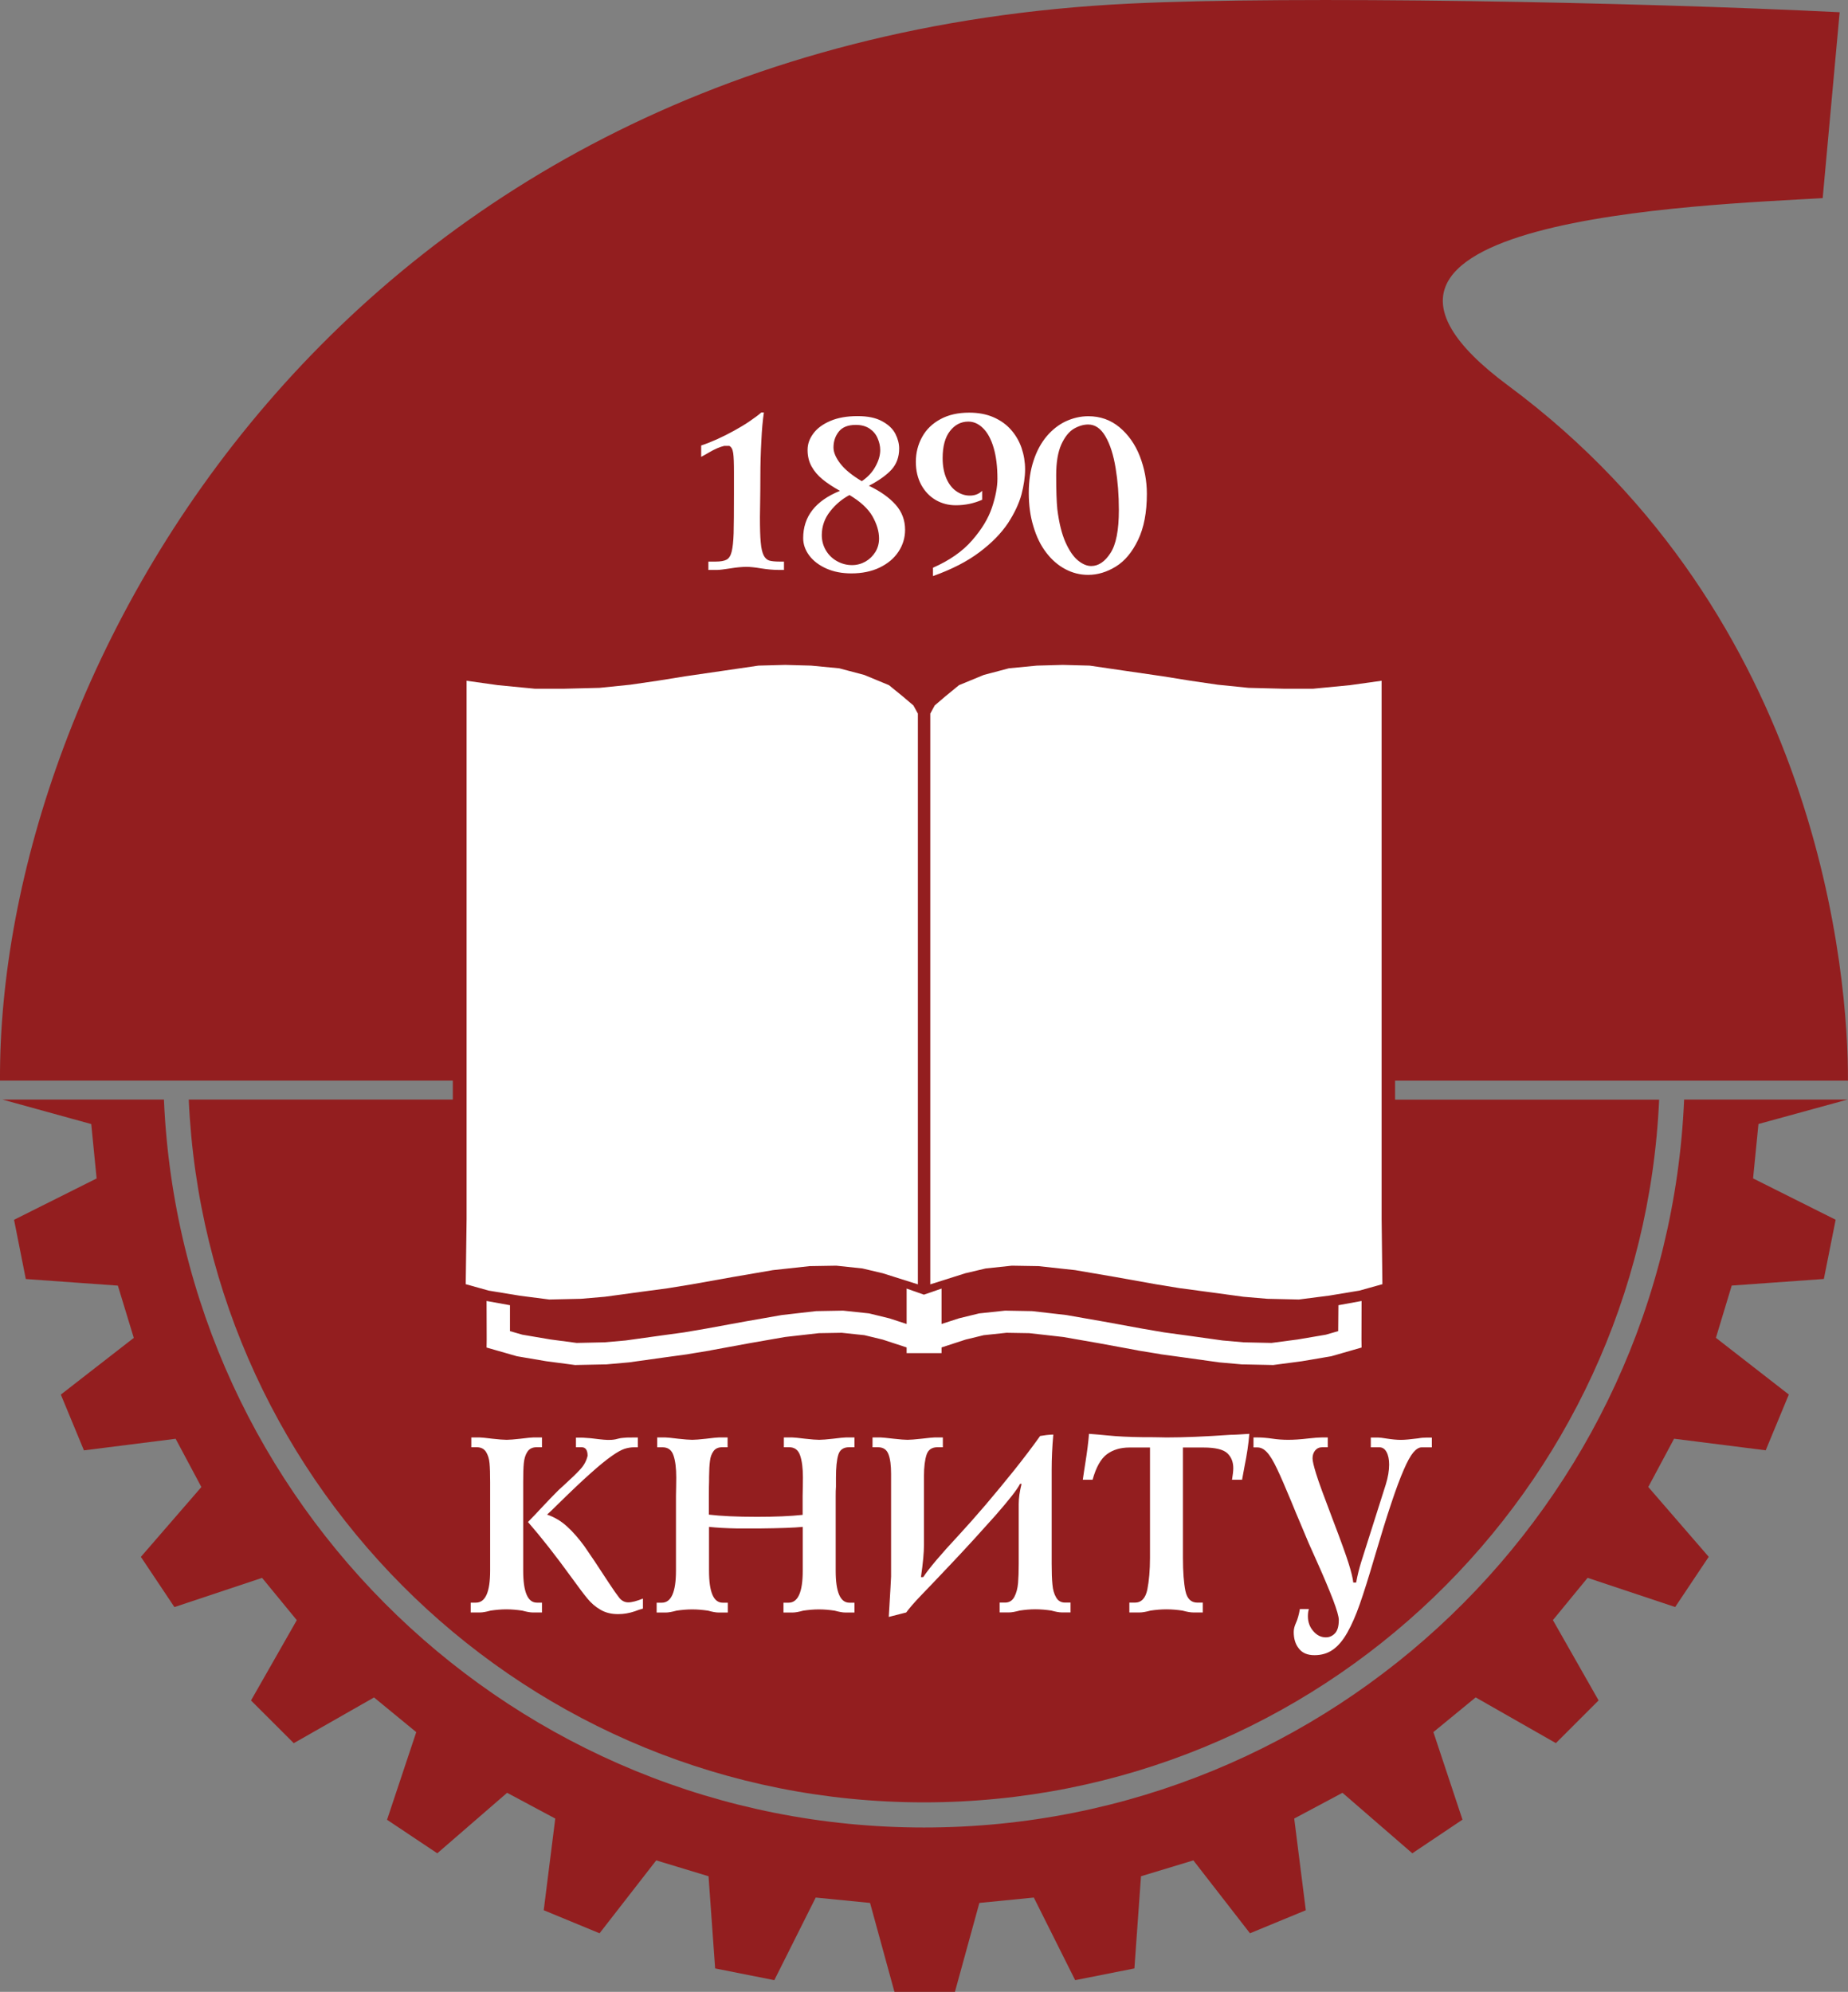 <?xml version="1.0" encoding="UTF-8"?><svg id="uuid-afa4a486-fbe8-47a8-8847-9b0221de98b4" xmlns="http://www.w3.org/2000/svg" viewBox="0 0 336.61 362.84"><rect x="0" y="0" width="336.61" height="362.84" fill="#808080" stroke="none"/><defs><style>.uuid-f6b89a4d-a8cc-4a0d-ae7d-0683adad3fd5,.uuid-771e24ee-8020-4f08-84c3-ee16fccddee0{fill:#fff;}.uuid-2f61b283-ab5b-47ab-8bbe-5977bf65b04a{fill:#931e1f;}.uuid-2f61b283-ab5b-47ab-8bbe-5977bf65b04a,.uuid-771e24ee-8020-4f08-84c3-ee16fccddee0{fill-rule:evenodd;}</style></defs><g id="uuid-2cad2c0b-6bc1-4837-b4f9-078d8828c5bb"><path class="uuid-2f61b283-ab5b-47ab-8bbe-5977bf65b04a" d="m336.52,200.3l-16.22,4.45-.98,9.91,15.04,7.53-2.15,10.79-16.78,1.2-2.88,9.52,13.28,10.33-4.21,10.16-16.69-2.11-4.7,8.79,11.01,12.72-6.11,9.15-15.95-5.32-6.32,7.7,8.32,14.63-7.78,7.78-14.61-8.33-7.7,6.32,5.3,15.95-9.14,6.13-12.72-11.02-8.79,4.69,2.11,16.7-10.17,4.2-10.31-13.28-9.54,2.89-1.2,16.79-10.79,2.14-7.53-15.05-9.92.98-4.46,16.23h-11l-4.45-16.23-9.9-.98-7.54,15.05-10.78-2.14-1.2-16.79-9.53-2.89-10.32,13.28-10.17-4.2,2.1-16.7-8.77-4.69-12.72,11.02-9.15-6.11,5.32-15.96-7.69-6.32-14.62,8.33-7.79-7.78,8.34-14.63-6.32-7.7-15.97,5.32-6.11-9.15,11.02-12.72-4.69-8.79-16.7,2.11-4.21-10.16,13.29-10.33-2.9-9.52-16.77-1.2-2.14-10.79,15.04-7.53-.98-9.91L.45,200.3h29.41c3.16,73.77,63.93,132.6,138.44,132.6s135.3-58.83,138.46-132.6h29.76Z"/><path class="uuid-2f61b283-ab5b-47ab-8bbe-5977bf65b04a" d="m302.21,200.3c-3.15,71.24-61.9,128.02-133.92,128.02S37.55,271.54,34.38,200.3h48.1v-3.46H0C-.39,122.71,61.33,7.67,205.69.66c29.82-1.46,91.96-.29,129.4,1.57l-3.09,33.86c-21.55,1.28-98.4,3.67-57.29,34.15,56.85,42.15,62,107.78,61.89,126.61h-82.49v3.46h48.1Z"/><polygon class="uuid-f6b89a4d-a8cc-4a0d-ae7d-0683adad3fd5" points="171.5 234.73 171.5 241.18 174.64 240.16 174.79 240.12 178.27 239.27 178.38 239.25 178.56 239.23 182.96 238.76 183.06 238.75 183.22 238.75 187.72 238.83 187.9 238.83 187.94 238.83 194.15 239.54 194.29 239.56 200.9 240.72 200.93 240.72 208.02 242.02 208.02 242.02 212.05 242.71 216.59 243.33 222.67 244.18 222.67 244.18 226.52 244.52 231.6 244.63 236.38 244 236.38 244 241.5 243.13 243.75 242.48 243.79 237.76 248.01 236.99 247.99 243.96 248.01 245.47 246.48 245.91 242.58 247.03 242.47 247.06 242.35 247.08 237.1 247.97 237.03 247.98 232.02 248.64 231.88 248.66 231.7 248.65 226.36 248.54 226.21 248.54 222.16 248.18 222.06 248.17 215.97 247.32 211.38 246.69 211.33 246.67 207.29 246.01 207.25 245.99 200.14 244.68 200.14 244.68 193.67 243.55 193.67 243.55 187.49 242.85 183.33 242.78 179.18 243.22 175.89 244.02 171.5 245.45 171.5 246.49 169.38 246.49 168.33 246.49 165.14 246.49 165.14 245.45 160.77 244.02 157.46 243.22 153.33 242.78 149.16 242.85 142.99 243.55 142.99 243.55 136.52 244.68 136.52 244.68 129.39 245.99 129.36 246.01 125.33 246.67 125.27 246.69 120.67 247.32 114.59 248.17 114.47 248.18 110.44 248.54 110.29 248.54 104.95 248.65 104.78 248.66 104.63 248.64 99.63 247.98 99.54 247.97 94.3 247.08 94.18 247.06 94.07 247.03 90.16 245.91 88.63 245.47 88.65 243.96 88.63 236.99 92.89 237.76 92.89 242.48 95.15 243.13 100.28 244 100.28 244 105.04 244.63 110.12 244.52 113.98 244.18 113.98 244.18 120.07 243.33 124.6 242.71 128.64 242.02 128.64 242.02 135.73 240.72 135.74 240.72 142.35 239.56 142.49 239.54 148.7 238.83 148.74 238.83 148.92 238.83 153.42 238.75 153.59 238.75 153.69 238.76 158.1 239.23 158.26 239.25 158.38 239.27 161.86 240.12 162.02 240.16 165.14 241.18 165.14 234.73 168.29 235.84 171.5 234.73"/><path class="uuid-771e24ee-8020-4f08-84c3-ee16fccddee0" d="m251.69,124l-5.77.81-6.74.65h-5.36l-6.39-.16-5.62-.57-4.99-.73-5.04-.81-7.23-1.05-6.07-.89-4.88-.13-4.73.13-5.11.49-4.57,1.21-4.51,1.86-2.56,2.1-1.87,1.6-.8,1.48v103.97l6.38-2.02,3.73-.88,4.75-.5,4.85.08,6.69.73,7.12,1.22,7.67,1.37,4.35.71,4.95.66,6.54.89,4.36.37,5.74.13,5.39-.69,5.64-.93,4.19-1.17-.14-11.9v-98.04h0Zm-166.76,0l5.76.81,6.73.65h5.36l6.42-.16,5.6-.57,5.01-.73,5.04-.81,7.21-1.05,6.09-.89,4.87-.13,4.72.13,5.12.49,4.57,1.21,4.49,1.86,2.58,2.1,1.88,1.6.81,1.48v103.97l-6.39-2.02-3.73-.88-4.74-.5-4.85.08-6.7.73-7.11,1.22-7.68,1.37-4.35.71-4.94.66-6.54.89-4.34.37-5.77.13-5.38-.69-5.65-.93-4.19-1.17.16-11.9v-98.04Z"/><path class="uuid-f6b89a4d-a8cc-4a0d-ae7d-0683adad3fd5" d="m85.84,261.85h1.56c.28,0,1.04.07,2.29.23,1.2.13,2.07.2,2.6.2.5,0,1.34-.07,2.52-.2,1.26-.16,2.02-.23,2.31-.23h1.6v1.78h-.98c-.76,0-1.32.28-1.68.83-.37.57-.57,1.26-.65,2.09-.08.82-.11,1.95-.11,3.42v16.15c0,3.88.83,5.82,2.49,5.82h.93v1.79h-1.69c-.45,0-1.08-.11-1.92-.34-.97-.14-1.92-.23-2.87-.23s-1.92.09-2.87.23c-.83.23-1.48.34-1.92.34h-1.71v-1.79h.95c1.73,0,2.59-1.94,2.59-5.82v-16.15c0-1.46-.03-2.6-.11-3.42-.07-.83-.3-1.53-.65-2.09-.37-.55-.92-.83-1.67-.83h-1v-1.78h0Zm19.08,1.78h1.02c.72,0,1.09.52,1.09,1.56-.21.92-.66,1.75-1.36,2.5-.69.75-1.69,1.71-3.01,2.91-.64.57-1.2,1.09-1.63,1.56-.45.44-1.15,1.19-2.12,2.21-.96,1.04-1.87,2-2.74,2.88,2.43,2.79,5.06,6.14,7.89,10.05,1.3,1.8,2.28,3.1,2.96,3.92.67.81,1.44,1.49,2.36,2.01.9.54,1.97.8,3.22.8,1.03,0,2.05-.18,3.05-.52.49-.2.96-.35,1.46-.48v-1.83c-1.12.45-2.02.69-2.67.69s-1.18-.28-1.63-.82c-.45-.57-1.1-1.49-1.95-2.79-1.93-2.98-3.41-5.17-4.41-6.61-1.03-1.41-2.09-2.63-3.17-3.61-1.07-.98-2.29-1.7-3.63-2.16.33-.28.92-.85,1.77-1.69,2.57-2.53,4.64-4.49,6.21-5.88,1.57-1.41,2.84-2.43,3.81-3.11.97-.69,1.75-1.11,2.32-1.3.57-.18,1.15-.28,1.75-.28h.67v-1.78h-1.04c-.75,0-1.29.01-1.61.06-.32.01-.64.08-.97.16-.32.09-.56.14-.74.16-.18.04-.55.06-1.1.06-.4,0-.93-.06-1.61-.13-.65-.08-1.06-.13-1.26-.15-.19-.03-.52-.05-.96-.08-.42-.04-.76-.06-1-.06h-.98v1.78h0Zm14.74-1.78h1.55c.28,0,1.04.07,2.3.23,1.21.13,2.07.2,2.58.2s1.35-.07,2.54-.2c1.26-.16,2.02-.23,2.31-.23h1.59v1.78h-.98c-.72,0-1.24.24-1.58.71-.34.46-.57,1.05-.65,1.8-.1.74-.15,1.68-.16,2.85,0,.46,0,1.1-.03,1.9,0,.8-.01,1.36-.01,1.68v3.34c2.12.25,5.04.4,8.78.4,3.3,0,6.07-.12,8.3-.36v-3.48c0-.31.01-.85.03-1.6.01-.74.02-1.32.02-1.73,0-1.68-.17-3.03-.51-4.02-.34-.99-1-1.49-1.98-1.49h-.98v-1.78h1.56c.28,0,1.03.07,2.3.23,1.18.13,2.05.2,2.58.2.49,0,1.34-.07,2.53-.2,1.26-.16,2.03-.23,2.3-.23h1.59v1.78h-.98c-1.03,0-1.7.47-1.97,1.39-.28.91-.42,2.31-.42,4.2v1.6c-.04.44-.05,1.03-.05,1.74v13.57c0,3.88.83,5.82,2.5,5.82h.92v1.79h-1.68c-.45,0-1.08-.11-1.93-.34-.93-.14-1.89-.23-2.86-.23s-1.9.09-2.86.23c-.83.23-1.47.34-1.92.34h-1.68v-1.79h.93c1.72,0,2.58-1.94,2.58-5.82v-7.99c-1.48.15-4.17.25-8.06.29h-3.76c-2.09-.04-3.85-.14-5.25-.29v7.99c0,3.88.82,5.82,2.49,5.82h.93v1.79h-1.68c-.47,0-1.1-.11-1.92-.34-.96-.14-1.91-.23-2.88-.23s-1.93.09-2.86.23c-.85.23-1.48.34-1.93.34h-1.69v-1.79h.94c1.72,0,2.58-1.94,2.58-5.82v-13.65c0-.31.02-.86.03-1.61.02-.74.02-1.32.02-1.72,0-1.69-.16-3.04-.5-4.02-.33-1-1-1.49-1.99-1.49h-.98v-1.78h0Zm39.26,0h1.5c.23,0,1.01.07,2.35.23,1.19.13,2.04.2,2.53.2s1.34-.07,2.55-.2c1.34-.16,2.11-.23,2.35-.23h1.54v1.78h-.99c-1.01,0-1.69.46-1.98,1.37-.3.91-.47,2.21-.47,3.89v12.53c0,1.39-.18,3.34-.55,5.87h.42c1-1.53,3.15-4.09,6.49-7.67,1.46-1.58,3.08-3.41,4.87-5.5,1.78-2.09,3.52-4.21,5.25-6.36,1.71-2.15,3.27-4.2,4.68-6.18.74-.13,1.54-.23,2.4-.26-.21,2.34-.3,4.45-.3,6.33v17.24c0,1.53.04,2.78.14,3.74.08.97.31,1.75.68,2.37.36.62.89.93,1.63.93h.99v1.79h-1.61c-.44,0-1.08-.11-1.91-.34-.95-.14-1.92-.23-2.92-.23-.93,0-1.87.09-2.81.23-.85.23-1.49.34-1.92.34h-1.74v-1.79h.98c.76,0,1.33-.35,1.7-1.05.37-.7.58-1.54.67-2.49.08-.97.12-2.16.12-3.59v-10.84c0-1.1.18-2.31.52-3.66h-.28c-.5,1.02-2.02,2.94-4.51,5.79-2.52,2.83-5.14,5.71-7.89,8.62-2.74,2.91-4.63,4.88-5.64,5.92-1.3,1.36-2.19,2.4-2.69,3.1l-3.18.81c.28-4.65.42-7.1.42-7.37v-18.69c0-1.54-.15-2.72-.47-3.56-.32-.86-.96-1.29-1.92-1.29h-.99v-1.78h0Zm50.57,1.83h-3.76c-1.63,0-3,.41-4.1,1.22-1.1.81-1.98,2.36-2.62,4.66h-1.78c.09-.65.17-1.17.23-1.57.06-.41.14-.86.21-1.34.35-2.19.58-4.01.69-5.46.26.02.56.04.89.07.32.03.65.06.97.08.33.03.79.08,1.38.13,1.95.2,4.12.3,6.51.33,1.06,0,2.01,0,2.84.02.81.01,1.34.03,1.53.03,3.15,0,7.02-.16,11.61-.48.75,0,1.9-.08,3.47-.18-.14,1.85-.44,3.81-.85,5.81-.02.11-.17.96-.47,2.56h-1.83c.15-.91.23-1.62.23-2.12,0-1.13-.36-2.03-1.09-2.72-.74-.69-2.19-1.04-4.36-1.04h-3.72v20.09c0,2.59.16,4.6.45,6.03.3,1.43,1.03,2.14,2.19,2.14h.98v1.79h-1.73c-.48,0-1.15-.11-1.98-.34-.93-.14-1.91-.23-2.91-.23s-1.97.09-2.9.23c-.85.23-1.51.34-1.98.34h-1.88v-1.79h.99c1.2,0,1.96-.8,2.29-2.41.31-1.59.48-3.5.48-5.7v-20.15h0Zm18.83-1.83h.8c.75,0,1.61.07,2.58.21.98.15,1.97.22,2.97.22s2.23-.08,3.67-.25c1.05-.12,1.86-.18,2.38-.18h1.13v1.78h-1c-.54,0-.98.21-1.3.59-.32.4-.47.88-.47,1.44,0,.48.22,1.42.66,2.83.43,1.42,1.43,4.13,2.96,8.15,1.53,4,2.51,6.73,2.96,8.18.45,1.44.74,2.6.84,3.46h.52c.25-1.36.57-2.65.95-3.84l4.45-14.03c.4-1.3.61-2.5.61-3.62,0-.98-.17-1.75-.49-2.32-.31-.55-.73-.83-1.29-.83h-1.56v-1.78h1.26c.35,0,.86.06,1.56.18,1.04.16,1.92.25,2.68.25.66,0,1.71-.1,3.14-.28.51-.1,1.04-.14,1.6-.14h.88v1.78h-1.87c-.49,0-.99.32-1.51.93-.52.62-1.1,1.67-1.75,3.18-.65,1.49-1.41,3.52-2.26,6.08-.86,2.55-1.88,5.86-3.06,9.86-1.05,3.58-1.94,6.41-2.67,8.49-.72,2.07-1.49,3.81-2.28,5.21-.8,1.41-1.67,2.44-2.63,3.11-.93.66-2.05,1-3.34,1s-2.24-.4-2.86-1.22c-.64-.79-.93-1.8-.93-3.01,0-.51.14-1.08.42-1.68.28-.61.52-1.44.7-2.5h1.64c-.12.38-.18.81-.18,1.31,0,1.05.32,1.95.97,2.7.64.76,1.4,1.15,2.31,1.15.64,0,1.2-.25,1.66-.74.47-.5.69-1.32.69-2.44,0-.59-.35-1.83-1.05-3.67-.72-1.85-1.58-3.92-2.6-6.2-1.03-2.29-1.64-3.67-1.84-4.12-.31-.76-.78-1.88-1.41-3.36-.64-1.47-1.2-2.86-1.73-4.15-1.08-2.59-1.94-4.61-2.63-6.04-.68-1.44-1.29-2.43-1.84-3.01-.52-.57-1.1-.87-1.74-.87h-.7v-1.78Z"/><path class="uuid-f6b89a4d-a8cc-4a0d-ae7d-0683adad3fd5" d="m127.72,83.22v-2.07c.92-.3,1.9-.69,2.9-1.14,1.01-.46,2.04-.97,3.05-1.53,1-.56,1.97-1.12,2.84-1.72.88-.6,1.61-1.14,2.18-1.63h.45c-.22,1.51-.37,3.18-.45,4.98-.13,2.32-.19,4.53-.19,6.63,0,1.84-.02,3.42-.04,4.69-.03,1.29-.04,2.2-.04,2.73,0,2.03.04,3.57.15,4.65.09,1.08.28,1.86.53,2.35.25.5.61.82,1.01.95.42.12,1.05.19,1.9.19h.79v1.52h-.92c-1.02,0-2.08-.1-3.24-.28-1.12-.19-2-.28-2.66-.28-.81,0-1.79.09-2.96.28-1.17.18-1.99.28-2.39.28h-1.6v-1.52h1.32c.9,0,1.58-.12,2.01-.36.42-.23.74-.73.92-1.49.18-.74.3-1.84.35-3.29.04-1.45.06-3.87.06-7.27v-3.9c0-1.61-.04-2.76-.14-3.45-.1-.69-.33-1.13-.7-1.31h-.95c-.76.17-1.71.57-2.79,1.21-.4.24-.88.51-1.39.78h0Zm25.29,6.2c-1.26-.7-2.32-1.39-3.17-2.09-.85-.69-1.51-1.46-2.01-2.36-.49-.88-.73-1.88-.73-2.99s.34-2.04,1.04-3c.69-.95,1.73-1.71,3.1-2.3,1.38-.59,3.04-.88,4.95-.88s3.34.31,4.48.93c1.15.62,1.95,1.38,2.42,2.29.45.89.69,1.79.69,2.69,0,1.54-.47,2.82-1.39,3.84-.94,1.02-2.3,1.99-4.12,2.94,2.09,1,3.7,2.14,4.86,3.44,1.15,1.29,1.73,2.82,1.73,4.58,0,1.44-.4,2.77-1.2,3.98-.8,1.22-1.95,2.18-3.44,2.9-1.48.71-3.2,1.06-5.13,1.06-1.69,0-3.21-.28-4.56-.88-1.33-.59-2.38-1.39-3.12-2.37-.74-.99-1.11-2.05-1.11-3.18,0-3.93,2.24-6.8,6.71-8.61h0Zm3.95-1.76c1.09-.73,1.91-1.61,2.49-2.66.58-1.04.88-2.04.88-3.01,0-.74-.17-1.46-.48-2.17-.3-.71-.79-1.29-1.45-1.74-.67-.45-1.51-.68-2.52-.68-1.42,0-2.45.41-3.1,1.23-.65.83-.96,1.78-.96,2.88,0,.87.4,1.84,1.22,2.91.81,1.07,2.12,2.15,3.93,3.23h0Zm-2.23,2.52c-1.33.71-2.52,1.69-3.51,2.96-1.01,1.26-1.53,2.72-1.53,4.34,0,1.03.26,1.96.76,2.8.49.82,1.17,1.48,2.02,1.95.85.47,1.75.71,2.73.71.88,0,1.69-.22,2.46-.65.74-.43,1.34-1.02,1.8-1.76.44-.73.66-1.54.66-2.43,0-1.32-.42-2.67-1.21-4.07-.81-1.4-2.21-2.68-4.19-3.86h0Zm15.21,14.76v-1.52c2.98-1.31,5.38-2.97,7.12-4.98,1.76-2.01,2.97-4.01,3.63-6,.66-1.99.99-3.73.99-5.22,0-2.22-.23-4.11-.7-5.68-.46-1.56-1.11-2.75-1.92-3.54-.81-.8-1.7-1.2-2.68-1.2-1.33,0-2.45.57-3.34,1.72-.89,1.13-1.34,2.79-1.34,4.94,0,1.41.23,2.62.67,3.67.45,1.04,1.05,1.82,1.82,2.35.76.53,1.58.8,2.47.8s1.66-.29,2.24-.87v1.63c-1.52.67-3.12,1-4.8,1-1.33,0-2.53-.31-3.65-.95-1.1-.64-1.99-1.57-2.65-2.77-.65-1.21-.98-2.61-.98-4.21s.39-3.15,1.14-4.5c.76-1.38,1.87-2.46,3.34-3.25,1.46-.8,3.22-1.19,5.23-1.19,1.68,0,3.16.28,4.44.84,1.27.56,2.35,1.32,3.2,2.3.85.96,1.49,2.08,1.91,3.3.42,1.24.64,2.55.64,3.89s-.23,2.93-.66,4.58c-.45,1.64-1.26,3.38-2.45,5.21-1.21,1.81-2.91,3.58-5.16,5.27-2.24,1.7-5.08,3.16-8.5,4.38h0Zm17.45-15.14c0-2.18.29-4.15.88-5.91.57-1.76,1.39-3.24,2.4-4.44,1.02-1.19,2.18-2.1,3.48-2.71,1.32-.6,2.67-.92,4.09-.92,2.16,0,4.05.67,5.66,2,1.61,1.34,2.86,3.1,3.71,5.27.85,2.19,1.29,4.48,1.29,6.86,0,3.4-.54,6.2-1.61,8.42-1.07,2.22-2.41,3.83-4.05,4.84-1.63,1-3.31,1.51-5.04,1.51-1.47,0-2.86-.35-4.17-1.05-1.3-.69-2.46-1.69-3.47-3.02-1.01-1.31-1.78-2.9-2.33-4.77-.57-1.85-.84-3.88-.84-6.1h0Zm5.2,2.96c.31,2.49.81,4.51,1.5,6.05.69,1.54,1.46,2.64,2.28,3.3.81.66,1.61,1,2.39,1,1.32,0,2.49-.79,3.5-2.35,1.03-1.56,1.54-4.18,1.54-7.87,0-2.7-.2-5.24-.59-7.61-.39-2.39-.99-4.3-1.84-5.76-.84-1.46-1.89-2.19-3.16-2.19-.86,0-1.75.27-2.64.79-.87.53-1.63,1.48-2.26,2.86-.62,1.39-.93,3.26-.93,5.61,0,2.73.07,4.8.21,6.17Z"/></g></svg>